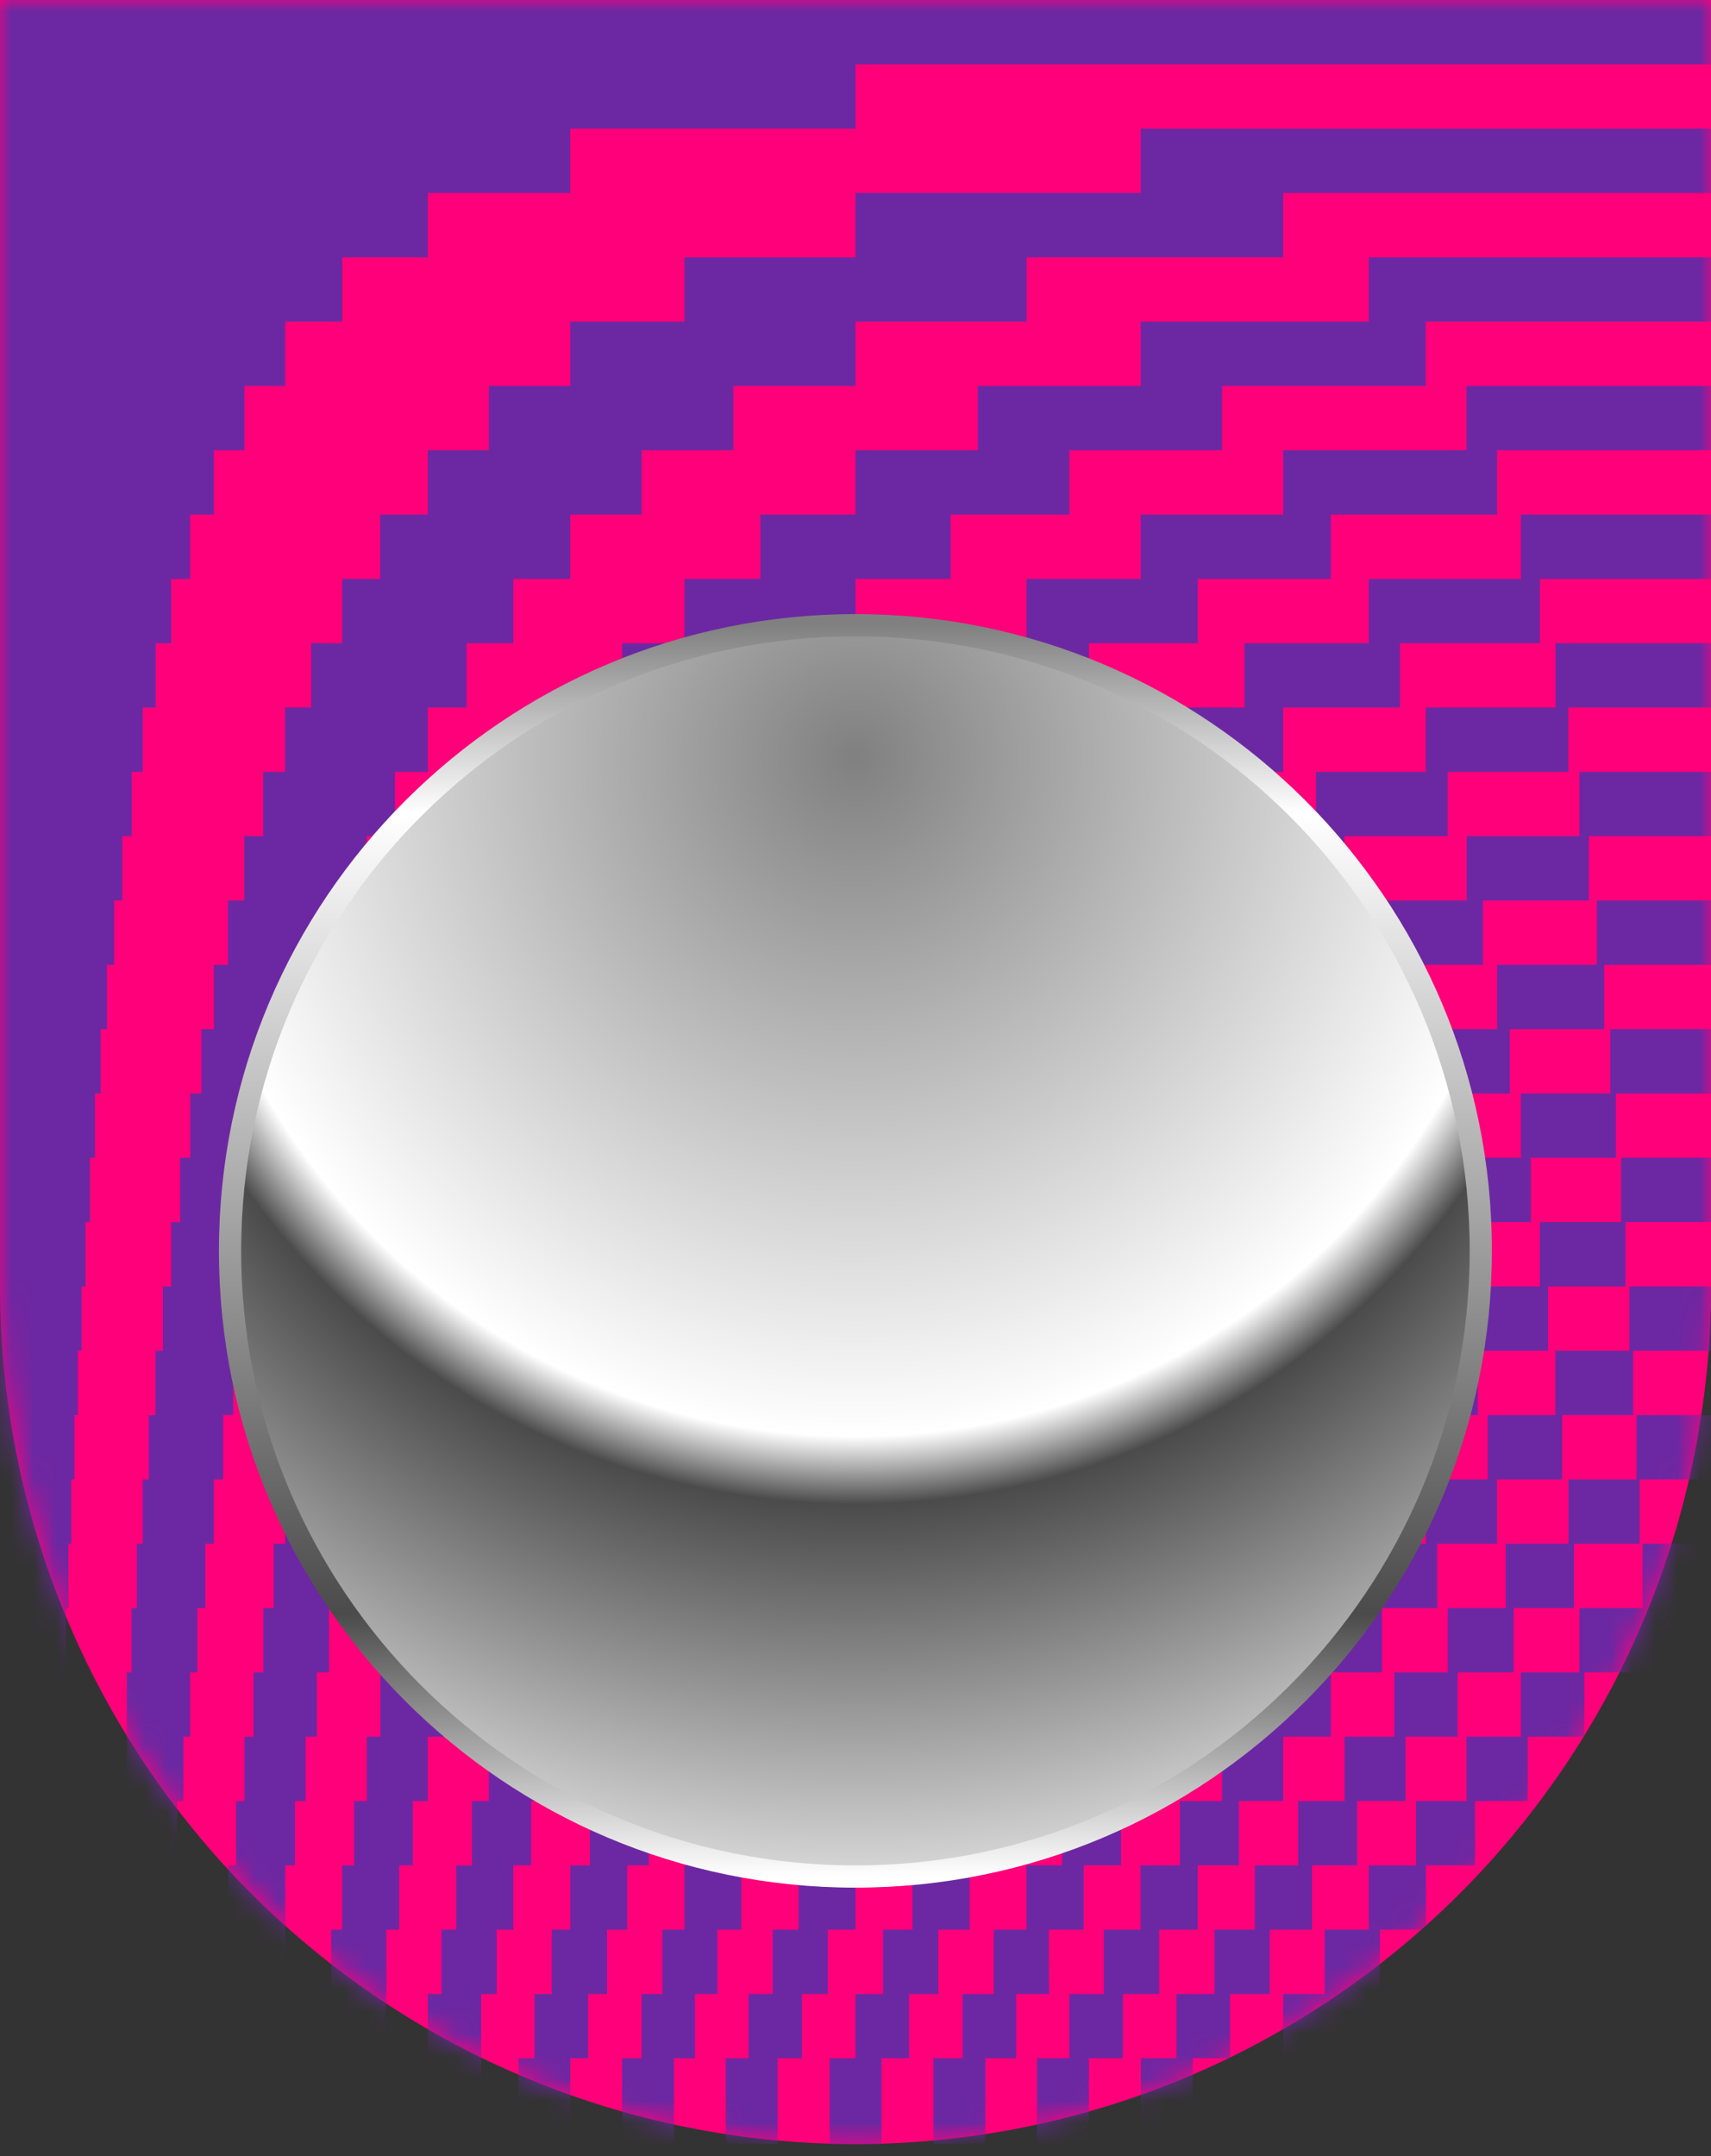 <svg width="77" height="97" viewBox="0 0 77 97" fill="none" xmlns="http://www.w3.org/2000/svg">
<rect x="0" y="0" width="77" height="97" fill="#333333" stroke="none"/>
<path d="M0 0V57.872C0 68.104 4.056 77.917 11.276 85.153C18.497 92.388 28.289 96.453 38.5 96.453C48.711 96.453 58.504 92.388 65.724 85.153C72.944 77.917 77 68.104 77 57.872V0H0Z" fill="#FF007A"/>
<mask id="mask0_37_44" style="mask-type:luminance" maskUnits="userSpaceOnUse" x="0" y="0" width="77" height="97">
<path d="M0 0V57.872C0 68.104 4.056 77.917 11.276 85.153C18.497 92.388 28.289 96.453 38.5 96.453C48.711 96.453 58.504 92.388 65.724 85.153C72.944 77.917 77 68.104 77 57.872V0H0Z" fill="white"/>
</mask>
<g mask="url(#mask0_37_44)">
<path d="M77 52.084V54.978H73.15V57.872H69.67V60.765H66.505V63.659H63.61V66.552H60.961V69.446H58.52V72.34H56.272V75.233H54.185V78.127H52.252V81.02H50.45V83.914H48.772V86.807H47.201L47.209 89.701H45.73V92.594H44.344V96.453H42.011V92.594H43.32V89.701H44.722V86.807H46.2V83.914H47.794V81.02H49.503V78.127H51.336V75.233H53.307V72.34H55.44V69.446H57.75V66.552H60.26V63.659H63.001V60.765H66.004V57.872H69.3V54.978H72.95V52.084H77ZM12.836 83.914H13.275V81.02H13.752V78.127H14.26V75.233H14.807V72.34H15.4V69.446H16.039V66.552H16.74V63.659H17.502V60.765H18.334V57.872H19.25V54.978H20.266V52.084H21.391V49.191H22.646V46.297H24.062V43.404H25.664V40.51H27.497V37.617H29.614V34.723H32.078V31.829H34.996V28.936H38.5V26.042H42.781V23.149H48.125V20.255H55.001V17.361H64.164V14.468H77V11.574H61.6V14.468H51.336V17.361H44.005V20.255H38.5V23.149H34.219V26.042H30.8V28.936H27.997V31.829H25.664V34.723H23.693V37.617H21.999V40.51H20.536V43.404H19.25V46.297H18.118V49.191H17.109V52.084H16.209V54.978H15.4V57.872H14.668V60.765H13.999V63.659H13.39V66.552H12.836V69.446H12.32V72.34H11.85V75.233H11.411V78.127H11.003V81.02H10.626V83.914H10.272V96.453H12.836V83.914ZM8.247 78.127H8.555V75.233H8.886V72.34H9.24V69.446H9.625V66.552H10.041V63.659H10.495V60.765H10.996V57.872H11.55V54.978H12.158V52.084H12.836V49.191H13.591V46.297H14.438V43.404H15.4V40.51H16.501V37.617H17.772V34.723H19.25V31.829H20.998V28.936H23.1V26.042H25.664V23.149H28.875V20.255H33.002V17.361H38.5V14.468H46.2V11.574H57.75V8.681H77V5.787H51.336V8.681H38.5V11.574H30.8V14.468H25.664V17.361H21.999V20.255H19.25V23.149H17.109V26.042H15.4V28.936H13.999V31.829H12.828V34.723H11.843V37.617H10.996V40.51H10.264V43.404H9.625V46.297H9.063V49.191H8.562V52.084H8.108V54.978H7.7V57.872H7.33V60.765H6.999V63.659H6.699V66.552H6.422V69.446H6.16V72.34H5.921V75.233H5.706V96.453H7.97V81.02H8.254V78.127H8.247ZM73.327 57.872V60.765H69.993V63.659H66.951V66.552H64.164V69.446H61.6V72.34H59.228V75.233H57.034V78.127H54.993V81.02H53.099V83.914H51.328V86.807H49.673V89.701H48.125V92.594H46.67V96.453H49.003V92.594H50.535V89.701H52.167V86.807H53.9V83.914H55.756V81.02H57.75V78.127H59.891V75.233H62.193V72.34H64.68V69.446H67.375V66.552H70.301V63.659H73.496V60.765H77V57.872H73.327ZM77 69.446H73.92V72.34H71.079V75.233H68.445V78.127H65.997V81.02H63.725V83.914H61.6V86.807H59.613V89.701H57.75V96.453H62.1V86.807H63.956L64.172 86.622V83.914H66.382V81.02H68.753V78.127H71.271L71.302 78.08V75.233H77V69.446ZM73.65 63.659V66.552H70.586V69.446H67.76V72.34H65.157V75.233H62.747V78.127H60.507V81.02H58.42V83.914H56.472V86.807H54.655V89.701H52.945V92.594H51.344V96.453H53.677V92.594H55.309L55.325 92.587L55.355 92.571V89.701H57.142V86.807H59.044V83.914H61.076V81.02H63.255V78.127H65.596V75.233H68.122V72.34H70.84V69.446H73.789V66.552H77V63.659H73.65ZM72.472 46.297V49.191H68.445V52.084H64.842V54.978H61.6V57.872H58.666V60.765H56.002V63.659H53.569V66.552H51.336V69.446H49.28V72.34H47.386V75.233H45.63V78.127H43.998V81.02H42.481V83.914H41.064V86.807H39.74V89.701H38.5V92.594H37.337V96.453H39.67V92.594H40.91V89.701H42.227V86.807H43.636V83.914H45.137V81.02H46.747V78.127H48.479V75.233H50.343V72.34H52.36V69.446H54.539V66.552H56.911V63.659H59.498V60.765H62.331V57.872H65.45V54.978H68.892V52.084H72.719V49.191H77V46.297H72.472ZM30.33 92.594H31.277V89.701H32.286V86.807H33.364V83.914H34.511V81.02H35.743V78.127H37.068V75.233H38.5V72.34H40.04V69.446H41.711V66.552H43.528V63.659H45.507V60.765H47.671V57.872H50.05V54.978H52.683V52.084H55.609V49.191H58.882V46.297H62.562V43.404H66.736V40.51H71.502V37.617H77V34.723H71.079V37.617H66.004V40.51H61.6V43.404H57.75V46.297H54.354V49.191H51.336V52.084H48.633V54.978H46.2V57.872H43.998V60.765H41.996V63.659H40.171V66.552H38.5V69.446H36.96V72.34H35.535V75.233H34.219V78.127H32.995V81.02H31.855V83.914H30.8V86.807H29.807V89.701H28.875V92.594H27.997V96.453H30.33V92.594ZM34.996 92.594H36.09V89.701H37.253V86.807H38.5V83.914H39.824V81.02H41.249V78.127H42.773V75.233H44.421V72.34H46.2V69.446H48.125V66.552H50.219V63.659H52.499V60.765H55.001V57.872H57.75V54.978H60.791V52.084H64.172V49.191H67.945V46.297H72.195V43.404H77V40.51H71.864V43.404H67.375V46.297H63.41V49.191H59.883V52.084H56.734V54.978H53.9V57.872H51.336V60.765H49.003V63.659H46.87V66.552H44.914V69.446H43.12V72.34H41.465V75.233H39.932V78.127H38.5V81.02H37.176V83.914H35.936V86.807H34.773V89.701H33.688V92.594H32.663V96.453H34.996V92.594ZM2.965 72.34H3.08V69.446H3.211V66.552H3.349V63.659H3.503V60.765H3.673V57.872H3.85V54.978H4.05V52.084H4.274V49.191H4.528V46.297H4.812V43.404H5.136V40.51H5.505V37.617H5.929V34.723H6.422V31.829H7.007V28.936H7.7V26.042H8.555V23.149H9.625V20.255H11.003V17.361H12.836V14.468H15.4V11.574H19.25V8.681H25.664V5.787H38.5V2.894H77V0H0V96.453H2.965V72.34ZM21.652 89.701H22.353V86.807H23.1V83.914H23.901V81.02H24.756V78.127H25.672V75.233H26.657V72.34H27.72V69.446H28.875V66.552H30.13V63.659H31.501V60.765H33.002V57.872H34.65V54.978H36.475V52.084H38.5V49.191H40.764V46.297H43.312V43.404H46.2V40.51H49.503V37.617H53.315V34.723H57.75V31.829H63.001V28.936H69.3V26.042H77V23.149H68.445V26.042H61.6V28.936H56.002V31.829H51.336V34.723H47.386V37.617H43.998V40.51H41.064V43.404H38.5V46.297H36.236V49.191H34.227V52.084H32.425V54.978H30.8V57.872H29.337V60.765H27.997V63.659H26.781V66.552H25.664V69.446H24.64V72.34H23.693V75.233H22.815V78.127H21.999V81.02H21.237V83.914H20.528V86.807H19.866V89.701H19.25V96.453H21.652V89.701ZM25.664 92.594H26.465V89.701H27.32V86.807H28.228V83.914H29.198V81.02H30.238V78.127H31.362V75.233H32.571V72.34H33.88V69.446H35.289V66.552H36.821V63.659H38.5V60.765H40.333V57.872H42.35V54.978H44.583V52.084H47.062V49.191H49.827V46.297H52.938V43.404H56.464V40.51H60.499V37.617H65.15V34.723H70.578V31.829H77V28.936H70.001V31.829H64.164V34.723H59.228V37.617H55.001V40.51H51.336V43.404H48.125V46.297H45.291V49.191H42.773V52.084H40.525V54.978H38.5V57.872H36.667V60.765H35.004V63.659H33.48V66.552H32.086V69.446H30.8V72.34H29.614V75.233H28.513V78.127H27.497V81.02H26.55V83.914H25.664V86.807H24.832V89.701H24.055V92.594H23.331V96.453H25.664V92.594ZM17.387 89.701V86.807H17.964V83.914H18.58V81.02H19.25V78.127H19.966V75.233H20.736V72.34H21.56V69.446H22.461V66.552H23.439V63.659H24.501V60.765H25.672V57.872H26.95V54.978H28.367V52.084H29.945V49.191H31.709V46.297H33.688V43.404H35.936V40.51H38.5V37.617H41.465V34.723H44.922V31.829H49.003V28.936H53.9V26.042H59.891V23.149H67.375V20.255H77V17.361H65.997V20.255H57.75V23.149H51.336V26.042H46.2V28.936H42.004V31.829H38.5V34.723H35.535V37.617H32.995V40.51H30.8V43.404H28.875V46.297H27.173V49.191H25.664V52.084H24.317V54.978H23.1V57.872H21.999V60.765H20.998V63.659H20.089V66.552H19.25V69.446H18.48V72.34H17.772V75.233H17.117V78.127H16.509V81.02H15.939V83.914H15.4V86.807H14.907V96.453H17.163L17.387 89.701Z" fill="#6C28A2"/>
</g>
<path d="M38.497 84.417C54.04 84.417 66.64 71.816 66.64 56.271C66.64 40.727 54.04 28.126 38.497 28.126C22.953 28.126 10.353 40.727 10.353 56.271C10.353 71.816 22.953 84.417 38.497 84.417Z" fill="url(#paint0_radial_37_44)" stroke="url(#paint1_linear_37_44)"/>
<defs>
<radialGradient id="paint0_radial_37_44" cx="0" cy="0" r="1" gradientUnits="userSpaceOnUse" gradientTransform="translate(38.497 33.755) scale(61.916 61.92)">
<stop stop-color="#808080"/>
<stop offset="0.5" stop-color="white"/>
<stop offset="0.55" stop-color="#4B4B4B"/>
<stop offset="0.9" stop-color="white"/>
</radialGradient>
<linearGradient id="paint1_linear_37_44" x1="10.353" y1="84.417" x2="10.353" y2="28.126" gradientUnits="userSpaceOnUse">
<stop stop-color="white"/>
<stop offset="0.21" stop-color="#4B4B4B"/>
<stop offset="0.85" stop-color="white"/>
<stop offset="1" stop-color="#808080"/>
</linearGradient>
</defs>
</svg>
